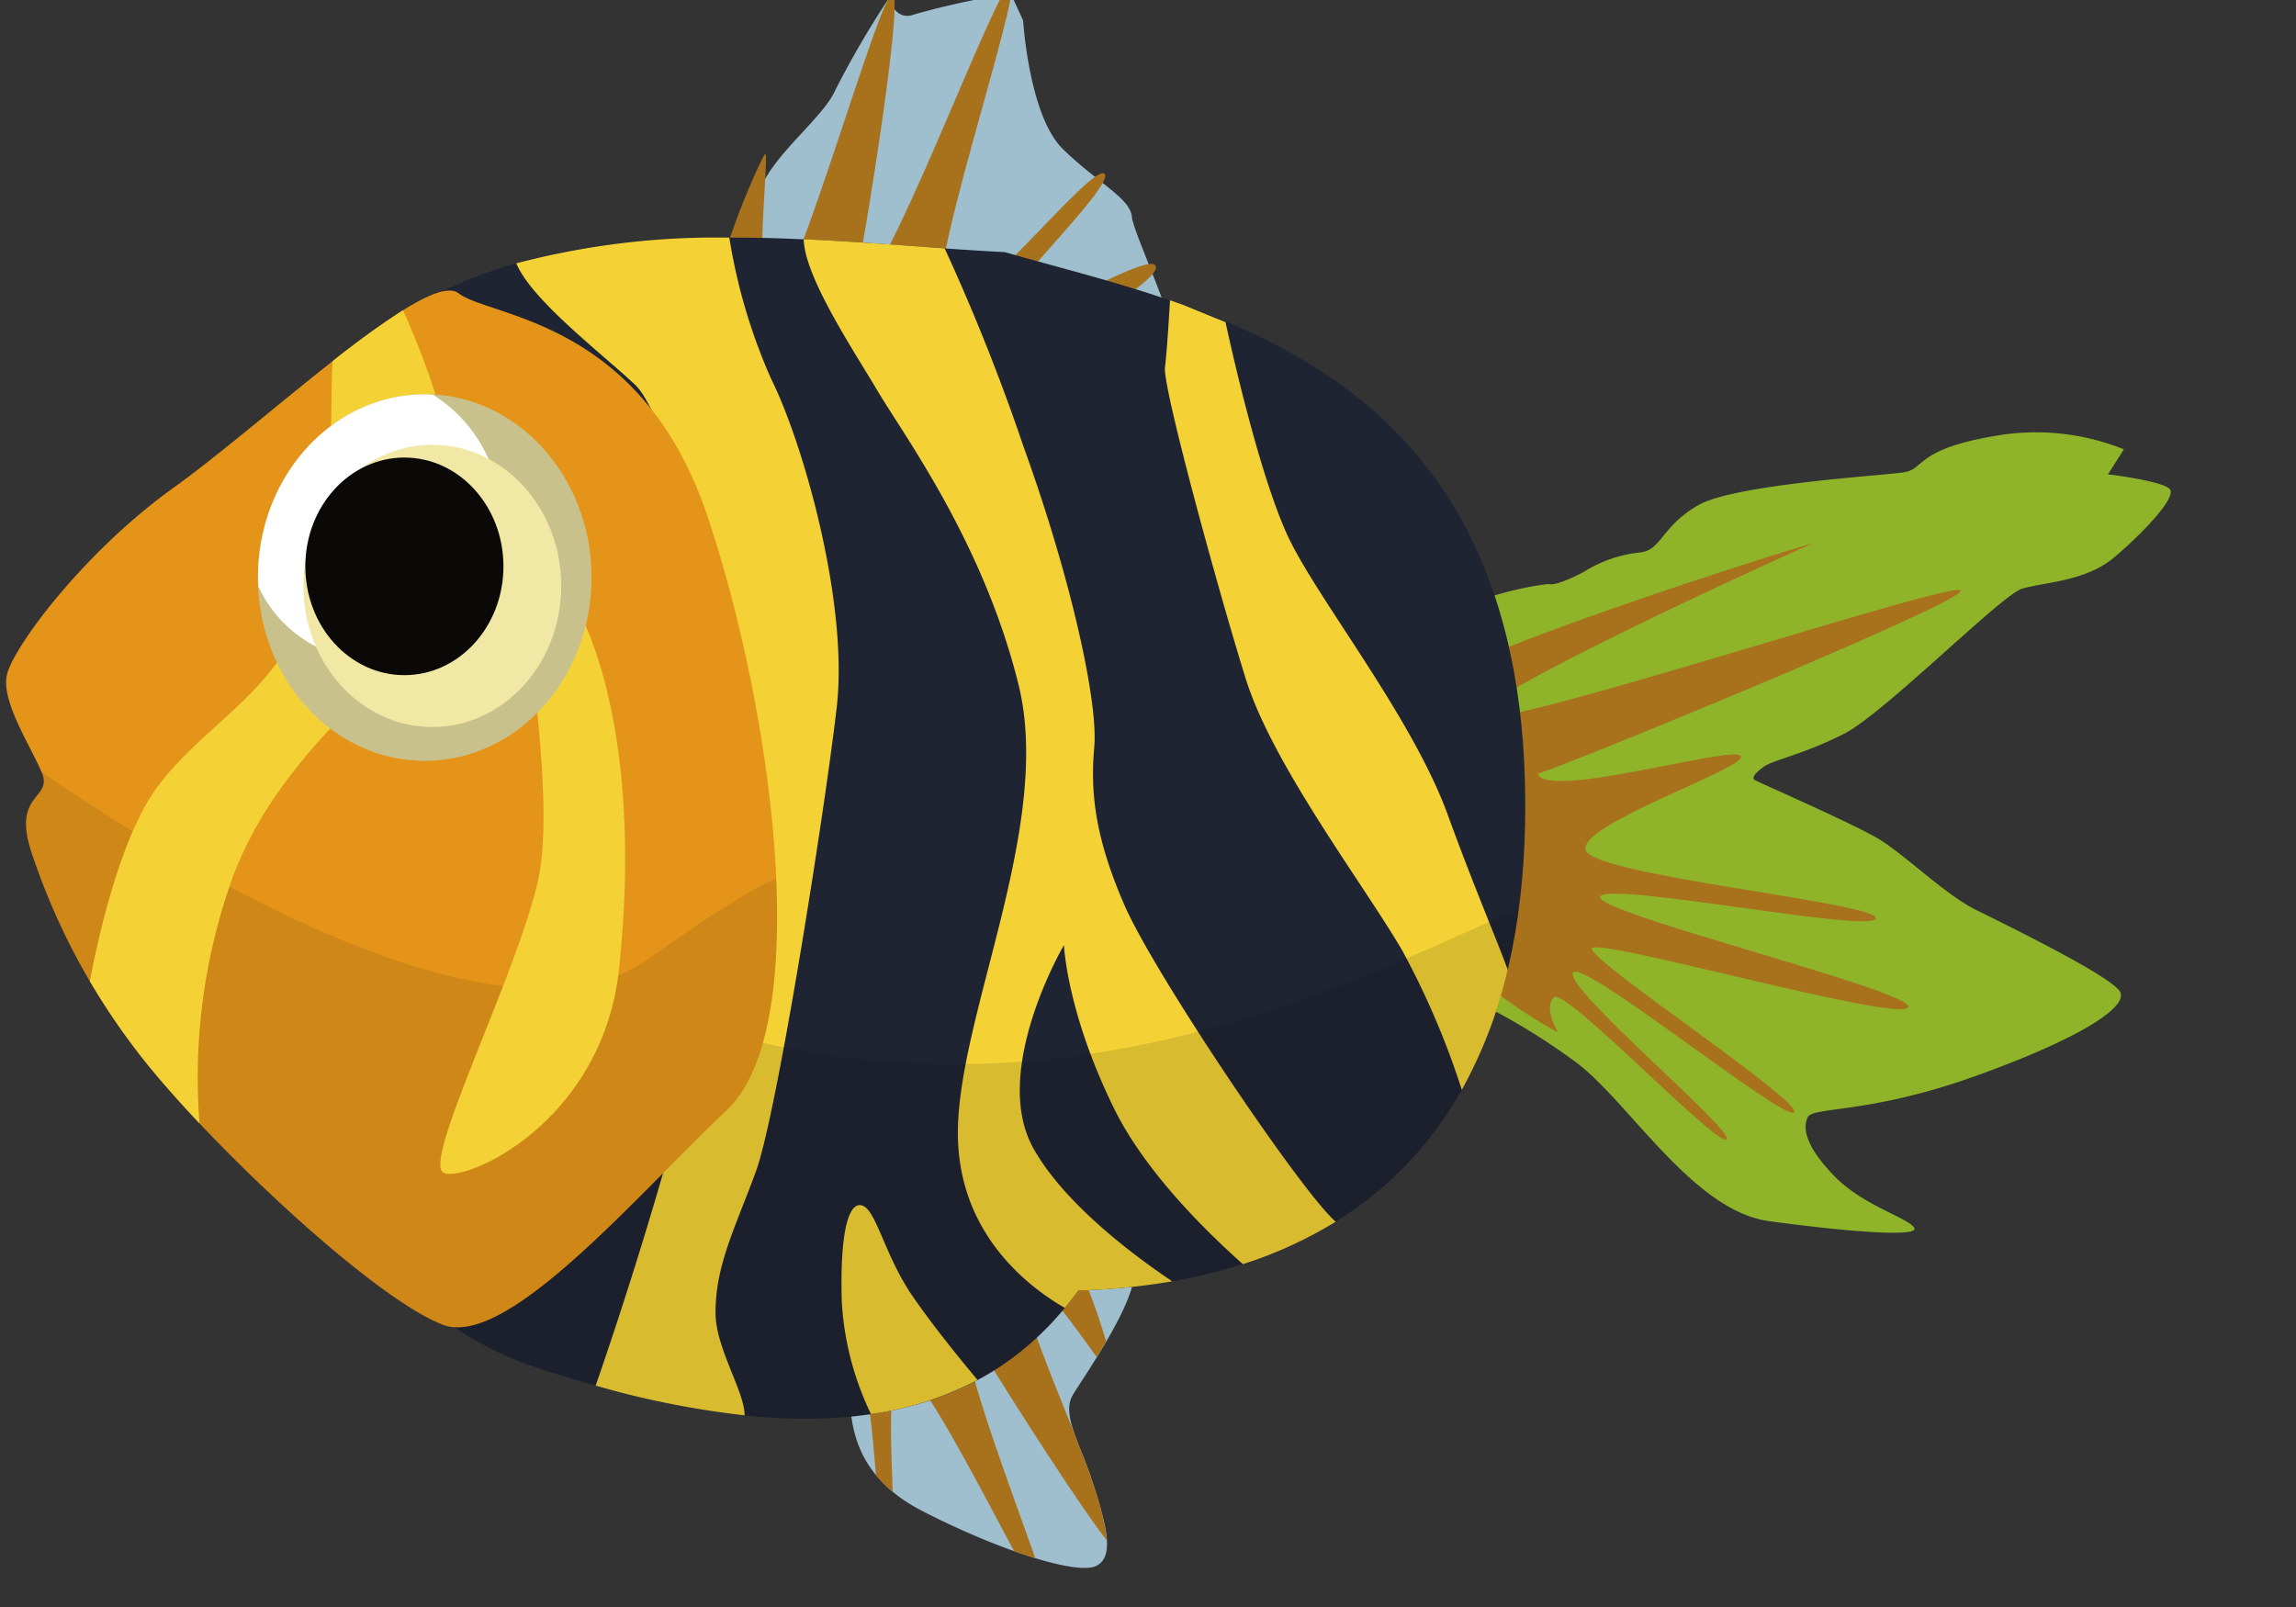     <svg id="dascyllus30x9bbd2a9e8d42abd0f7bbb1582e299be3" xmlns="http://www.w3.org/2000/svg" viewBox="0 0 500 350">
            <rect x="0" y="0" width="500" height="350" fill="#333333" stroke="none"/>
            <svg class="dascyllus baby" xmlns="http://www.w3.org/2000/svg" width="500" height="350" viewBox="0 15 180 100" >
<defs>
    <style>
      .dascyllus-baby-cls-1 {
        fill: #be8718;
      }

      .dascyllus-baby-cls-1, .dascyllus-baby-cls-2, .dascyllus-baby-cls-3, .dascyllus-baby-cls-4, .dascyllus-baby-cls-5, .dascyllus-baby-cls-6, .dascyllus-baby-cls-7, .dascyllus-baby-cls-9 {
        fill-rule: evenodd;
      }

      .dascyllus-baby-cls-2 {
        fill: #a8721d;
      }

      .dascyllus-baby-cls-3 {
        fill: #e49519;
      }

      .dascyllus-baby-cls-4 {
        fill: #f1c569;
      }

      .dascyllus-baby-cls-5 {
        fill-opacity: 0.11;
      }

      .dascyllus-baby-cls-6 {
        fill: #d68c17;
      }

      .dascyllus-baby-cls-7 {
        fill-opacity: 0.09;
      }

      .dascyllus-baby-cls-8 {
        fill: #c9c18b;
      }

      .dascyllus-baby-cls-9 {
        fill: #fff;
      }

      .dascyllus-baby-cls-10 {
        fill: #f2e8a6;
      }

      .dascyllus-baby-cls-11 {
        fill: #0a0907;
      }
    </style>
  </defs>
  <g id="Tail">
    <path class="dascyllus-baby-cls-1 dascyllus-tail" d="M108.873,75.494s0.509,2.329,3.725,3.62a51.32,51.32,0,0,1,10.716,6c4.176,2.928,9.291,11.8,15.368,12.631,5.778,0.789,11.807,1.3,11.391.533s-3.982-1.741-6.2-4c-2.277-2.315-2.578-3.788-2.16-4.668S146.5,89.4,155.067,86.3c8.052-2.912,11.656-5.3,11.17-6.479s-8.893-5.267-11.331-6.483c-2.5-1.246-5.677-4.44-7.785-5.654-2.15-1.239-9.173-4.311-9.514-4.5s-0.023-.571.713-1.093,3.151-.961,6.309-2.59c3.094-1.6,12.238-10.792,13.853-11.325,1.6-.526,4.966-0.537,7.249-2.46,2.251-1.9,4.923-4.715,4.379-5.361s-4.852-1.165-4.852-1.165l1.248-1.959a18.446,18.446,0,0,0-10.168-1.04c-6.149,1.043-5.447,2.587-7.068,2.841-1.64.257-13.287,0.936-16.131,2.578-2.893,1.67-2.841,3.464-4.508,3.7a10.264,10.264,0,0,0-4.47,1.534c-2.358,1.231-2.744.942-2.744,0.942S109.408,48.92,105.7,57.824C101.965,66.773,108.873,75.494,108.873,75.494Z"/>
    <path class="dascyllus-baby-cls-2" d="M113.433,55.225c0.87-2.019,31.534-11.681,28.381-10.479-0.989.377-27.41,12.394-25.734,13.455s37.223-10.795,37.629-9.894S120.627,62.9,120.562,62.643c0.554,2.153,15.475-2.3,15.921-1.353s-12.826,5.358-12.164,7.372,22.9,4.1,22.748,5.343-21.311-2.985-21.62-1.683,24.876,7.436,24.148,8.661-24.586-5.566-24.8-4.616,16.522,11.986,15.86,12.841-16.819-12.27-17.344-10.923,12.742,12.419,12.035,13.047S122.68,79.355,121.823,80.2s0.334,2.767.334,2.767S109.473,76.385,107.336,66.3,108,53.3,108,53.3,113.106,55.986,113.433,55.225Z"/>
  </g>
  <g id="Fin_Top" data-name="Fin Top">
    <path class="dascyllus-baby-cls-1 dascyllus-fin_top" d="M55.892,27.264A88.03,88.03,0,0,0,59.5,17.174c0.793-2.825,5.026-5.873,6-8.136A72.86,72.86,0,0,1,69.69,1.856s0.476,1.9,2.066,1.249a62.64,62.64,0,0,1,7.486-1.612l0.969,2.12s0.458,7.454,3.1,10.056,5.312,3.873,5.424,5.323,4.853,11.044,3.686,12.965-3.031,4.816-3.031,4.816-5.045-1.4-5.939-1.544-0.774,1.578-.774,1.578-10.76-2.882-18.139-5.337S55.03,28.994,55.892,27.264Z"/>
    <path class="dascyllus-baby-cls-2" d="M56.661,25.512c-1.437-1.185,2.774-10.617,3.288-11.408s-1.15,11.932.671,11.408S69,1.273,69.978,1.555s-2.905,23.692-3.153,23.577c2.1,0.973,11.362-24.62,12.4-24.337s-7.332,24.67-5.285,25.478,11.7-11.552,12.649-10.647-9.881,11.12-8.97,12.169S89.988,21.551,90.6,22.85s-10.65,7.225-9.981,7.986,11.954-3.3,12.3-2.282S80.56,31.886,81.388,33.118s10.409,1,10.536,1.9-10-.773-9.769.38,2.491,1.521,2.491,1.521-12.578,4.883-22.169,0-10.464-8.746-10.464-8.746S57.352,26.083,56.661,25.512Z"/>
  </g>
  <g id="Fin_Bottom" data-name="Fin Bottom">
    <path class="dascyllus-baby-cls-1 dascyllus-fin_bottom" d="M55.881,100.494S55.3,101.526,60,105.659c4.495,3.948,6.085,4.279,6.493,5.709,0.4,1.4-.2,6.012,5.822,9.111,5.839,3,12.066,5.054,13.624,4.3,1.583-.768.634-3.649-0.267-6.518-0.939-2.988-2.49-5.335-1.569-6.882,0.944-1.585,6.03-8.724,4.562-10.5-1.5-1.808-6.216-1.409-8.911-2.2s-13.134-5.4-13.134-5.4-2.647-2.72-7.851-.058A5.557,5.557,0,0,0,55.881,100.494Z"/>
    <path class="dascyllus-baby-cls-2" d="M86.781,122.776c-2.226-2.7-10.988-16.526-10.733-16.589-1.462.359,3.064,12.092,5.11,17.987-0.526-.161-1.08-0.345-1.654-0.549-2.918-5.432-7.607-14.614-8.825-14.24-1.142.35-.8,5.869-0.7,9.581a9.661,9.661,0,0,1-1.3-1.292c-0.3-3.312-.575-7.219-1.257-7.35-0.262-.051-0.569.42-0.9,1.175-0.01-.046-0.021-0.091-0.032-0.131-0.408-1.43-2-1.761-6.493-5.709-0.479-.421-0.892-0.8-1.268-1.164,1.79-3.183,5.292-7.964,10.766-9.958,3.3,1.43,8.46,3.619,10.256,4.145a18.945,18.945,0,0,0,3.1.512c-0.041.294,0,.476,0.164,0.479,1.2,0.023,2.783,4.4,3.707,7.511-0.246.422-.495,0.834-0.738,1.227-1.944-2.706-5.205-7.28-5.863-6.238-0.492.781,1.888,6.758,4.062,12.084,0.39,1.161,1.016,2.5,1.487,4A21.269,21.269,0,0,1,86.781,122.776Z"/>
  </g>
  <g id="Body">
    <path class="dascyllus-baby-cls-3 dascyllus-body" d="M17.721,52.5c-1.26,11.383,1.273,48.978,24.033,56.616,22.914,7.69,35.612,4,42.779-5.931,10.741-.324,35.126-3.822,35.044-38.171C119.5,30.374,94.417,26.266,78.766,21.768,58.324,20.8,22.027,13.609,17.721,52.5Z"/>
    <path class="dascyllus-baby-cls-4 dascyllus-lines" d="M80.245,37.03c3.721,10.294,5.852,20.006,5.542,23.528s0.025,7.031,2.375,12.43c2.329,5.352,13.911,22.55,16.554,24.8a33.03,33.03,0,0,1-7.282,3.328c-3.061-2.724-7.688-7.332-10.064-12.142-3.74-7.57-3.959-12.873-3.959-12.873S77.6,86,81.036,92.076c2.483,4.4,8,8.468,10.863,10.387a52.092,52.092,0,0,1-7.365.724c-0.339.469-.694,0.92-1.058,1.361-2.25-1.3-8.207-5.329-8.377-13.36-0.2-9.225,7.515-24.339,4.75-35.513s-9-19.556-11.084-23.084c-1.833-3.1-5.7-8.891-5.755-11.831,3.859,0.17,7.6.47,11.048,0.715A160.2,160.2,0,0,1,80.245,37.03ZM67.577,96.515c1.116,0.32,1.767,3.908,3.959,7.1,1.713,2.5,4.125,5.419,5.1,6.582a25.33,25.33,0,0,1-8.355,2.676,23.3,23.3,0,0,1-2.288-8.814C65.839,98.905,66.461,96.195,67.577,96.515ZM60.451,31.7c2.535,5.079,6.08,17.613,5.146,25.747s-4.685,31.912-6.334,36.4-3.175,7.353-3.167,11.1c0.006,2.761,2.289,6.169,2.279,8.026A70.274,70.274,0,0,1,46.7,110.64c2.226-6.424,11.182-33.119,10.589-45.2-0.676-13.787-4.632-30.587-7.521-33.294-2.662-2.493-8.106-6.637-9.291-9.5a61.526,61.526,0,0,1,16.7-2.015A44.638,44.638,0,0,0,60.451,31.7Zm-37.42,3.725a27.3,27.3,0,0,1,6.391-7.283c3.256,4.906,9.854,15.688,11.236,24.422,1.851,11.7-.775,42.391-1.979,44.835-0.876,1.778-2.243,6.055-3.773,8.142A31.888,31.888,0,0,1,26.918,96.7a19.133,19.133,0,0,0,3.447-6.848c1.066-4.693,1.583-8.434,1.583-8.434s6.129-12.879.792-25.747C28.13,44.558,23.957,38.92,23.031,35.428Zm95.169,42.6a36.041,36.041,0,0,1-3.6,9.422,63.438,63.438,0,0,0-4.663-10.912c-2.975-5.118-10.157-14.531-12.272-21.308s-6.524-22.852-6.334-24.415c0.177-1.453.367-4.8,0.393-5.268q0.527,0.18,1.055.37l3.3,1.347s2.6,12.306,5.146,17.313S110.8,58.466,113.5,65.885C115.471,71.32,117.366,75.733,118.2,78.029Z"/>
    <path class="dascyllus-baby-cls-5" d="M84.534,103.187c-7.167,9.927-19.865,13.621-42.779,5.931-9.575-3.214-15.57-11.73-19.209-21.366-1.171-7.8-1.166-14.305-.1-16.54,2.2-4.6,23.289,13.534,50.671,14.205,20.018,0.491,36.077-7.862,45.953-12.172C115.543,99.941,94.346,102.891,84.534,103.187Z"/>
  </g>
  <g id="Head">
    <path class="dascyllus-baby-cls-6 dascyllus-head" d="M2.471,68.836c-1.566-4.695,1.707-4.144.806-6.261S0.116,57.034.529,54.96s5.935-9.6,13.084-14.724,19.839-17.171,22.33-15.246S50.293,27,55.486,42.535s8.386,40.03,1.467,46.535S39.736,107.8,34.709,105.864,18.7,93.794,12.767,86.9A52.715,52.715,0,0,1,2.471,68.836Z"/>
    <path class="dascyllus-baby-cls-7" d="M56.952,89.07c-6.919,6.5-17.216,18.734-22.243,16.794S18.7,93.794,12.767,86.9a52.715,52.715,0,0,1-10.3-18.066c-1.566-4.695,1.707-4.144.806-6.261l-0.026-.059c7.57,5.246,35.375,23.318,47.53,14.706,5.159-3.656,8.226-5.562,10.072-6.333C61.212,79.047,60.189,86.027,56.952,89.07Z"/>
    <path class="dascyllus-baby-cls-4 dascyllus-lines" d="M35.336,47.05c-2.843,7.731-12.711,12.406-17,23.481a46.277,46.277,0,0,0-2.695,19.549C14.6,88.976,13.63,87.9,12.767,86.9a54.827,54.827,0,0,1-5.723-7.974c0.767-4.009,2.527-11.607,5.4-15.368,4.016-5.252,9.948-7.564,11.964-15.284,1.921-7.357,1.437-15.1,1.674-17.96A66.472,66.472,0,0,1,31.6,26.327C33.368,30.271,37.617,40.848,35.336,47.05Zm-0.56,46.9c-1.727-.81,5.837-15.738,7.409-22.94s-1.8-22.066-.456-24.322,9.284,7.921,6.8,31.269C47.256,89.972,36.5,94.761,34.777,93.952Z"/>
  </g>
  <g id="Eye">
    <ellipse class="dascyllus-baby-cls-8" cx="33.297" cy="47.281" rx="13.078" ry="14.375"/>
    <path class="dascyllus-baby-cls-9" d="M29.144,53.8a10.01,10.01,0,0,1-8.885-5.816c-0.01-.236-0.033-0.469-0.033-0.708,0-7.929,5.854-14.357,13.076-14.357,0.218,0,.429.024,0.644,0.036a11.282,11.282,0,0,1,5.3,9.757C39.243,48.834,34.722,53.8,29.144,53.8Z"/>
    <ellipse class="dascyllus-baby-cls-10" cx="33.891" cy="47.938" rx="10.109" ry="11.063"/>
    <ellipse class="dascyllus-baby-cls-11" cx="31.703" cy="46.406" rx="7.766" ry="8.531"/>
  </g>
</svg>
        <svg id="marks">
</svg>    <svg>
        <style>
                             .dascyllus-head{
                     fill:#e49519;
                 }                 .dascyllus-body{
                     fill:#1e2431;
                 }                 .dascyllus-tail{
                     fill:#8fb42a;
                 }                 .dascyllus-lines{
                     fill:#f4d236;
                 }                 .dascyllus-fin_bottom{
                     fill:#9fbece;
                 }                 .dascyllus-fin_top{
                     fill:#9fbece;
                 }
        </style>
    </svg>
</svg>